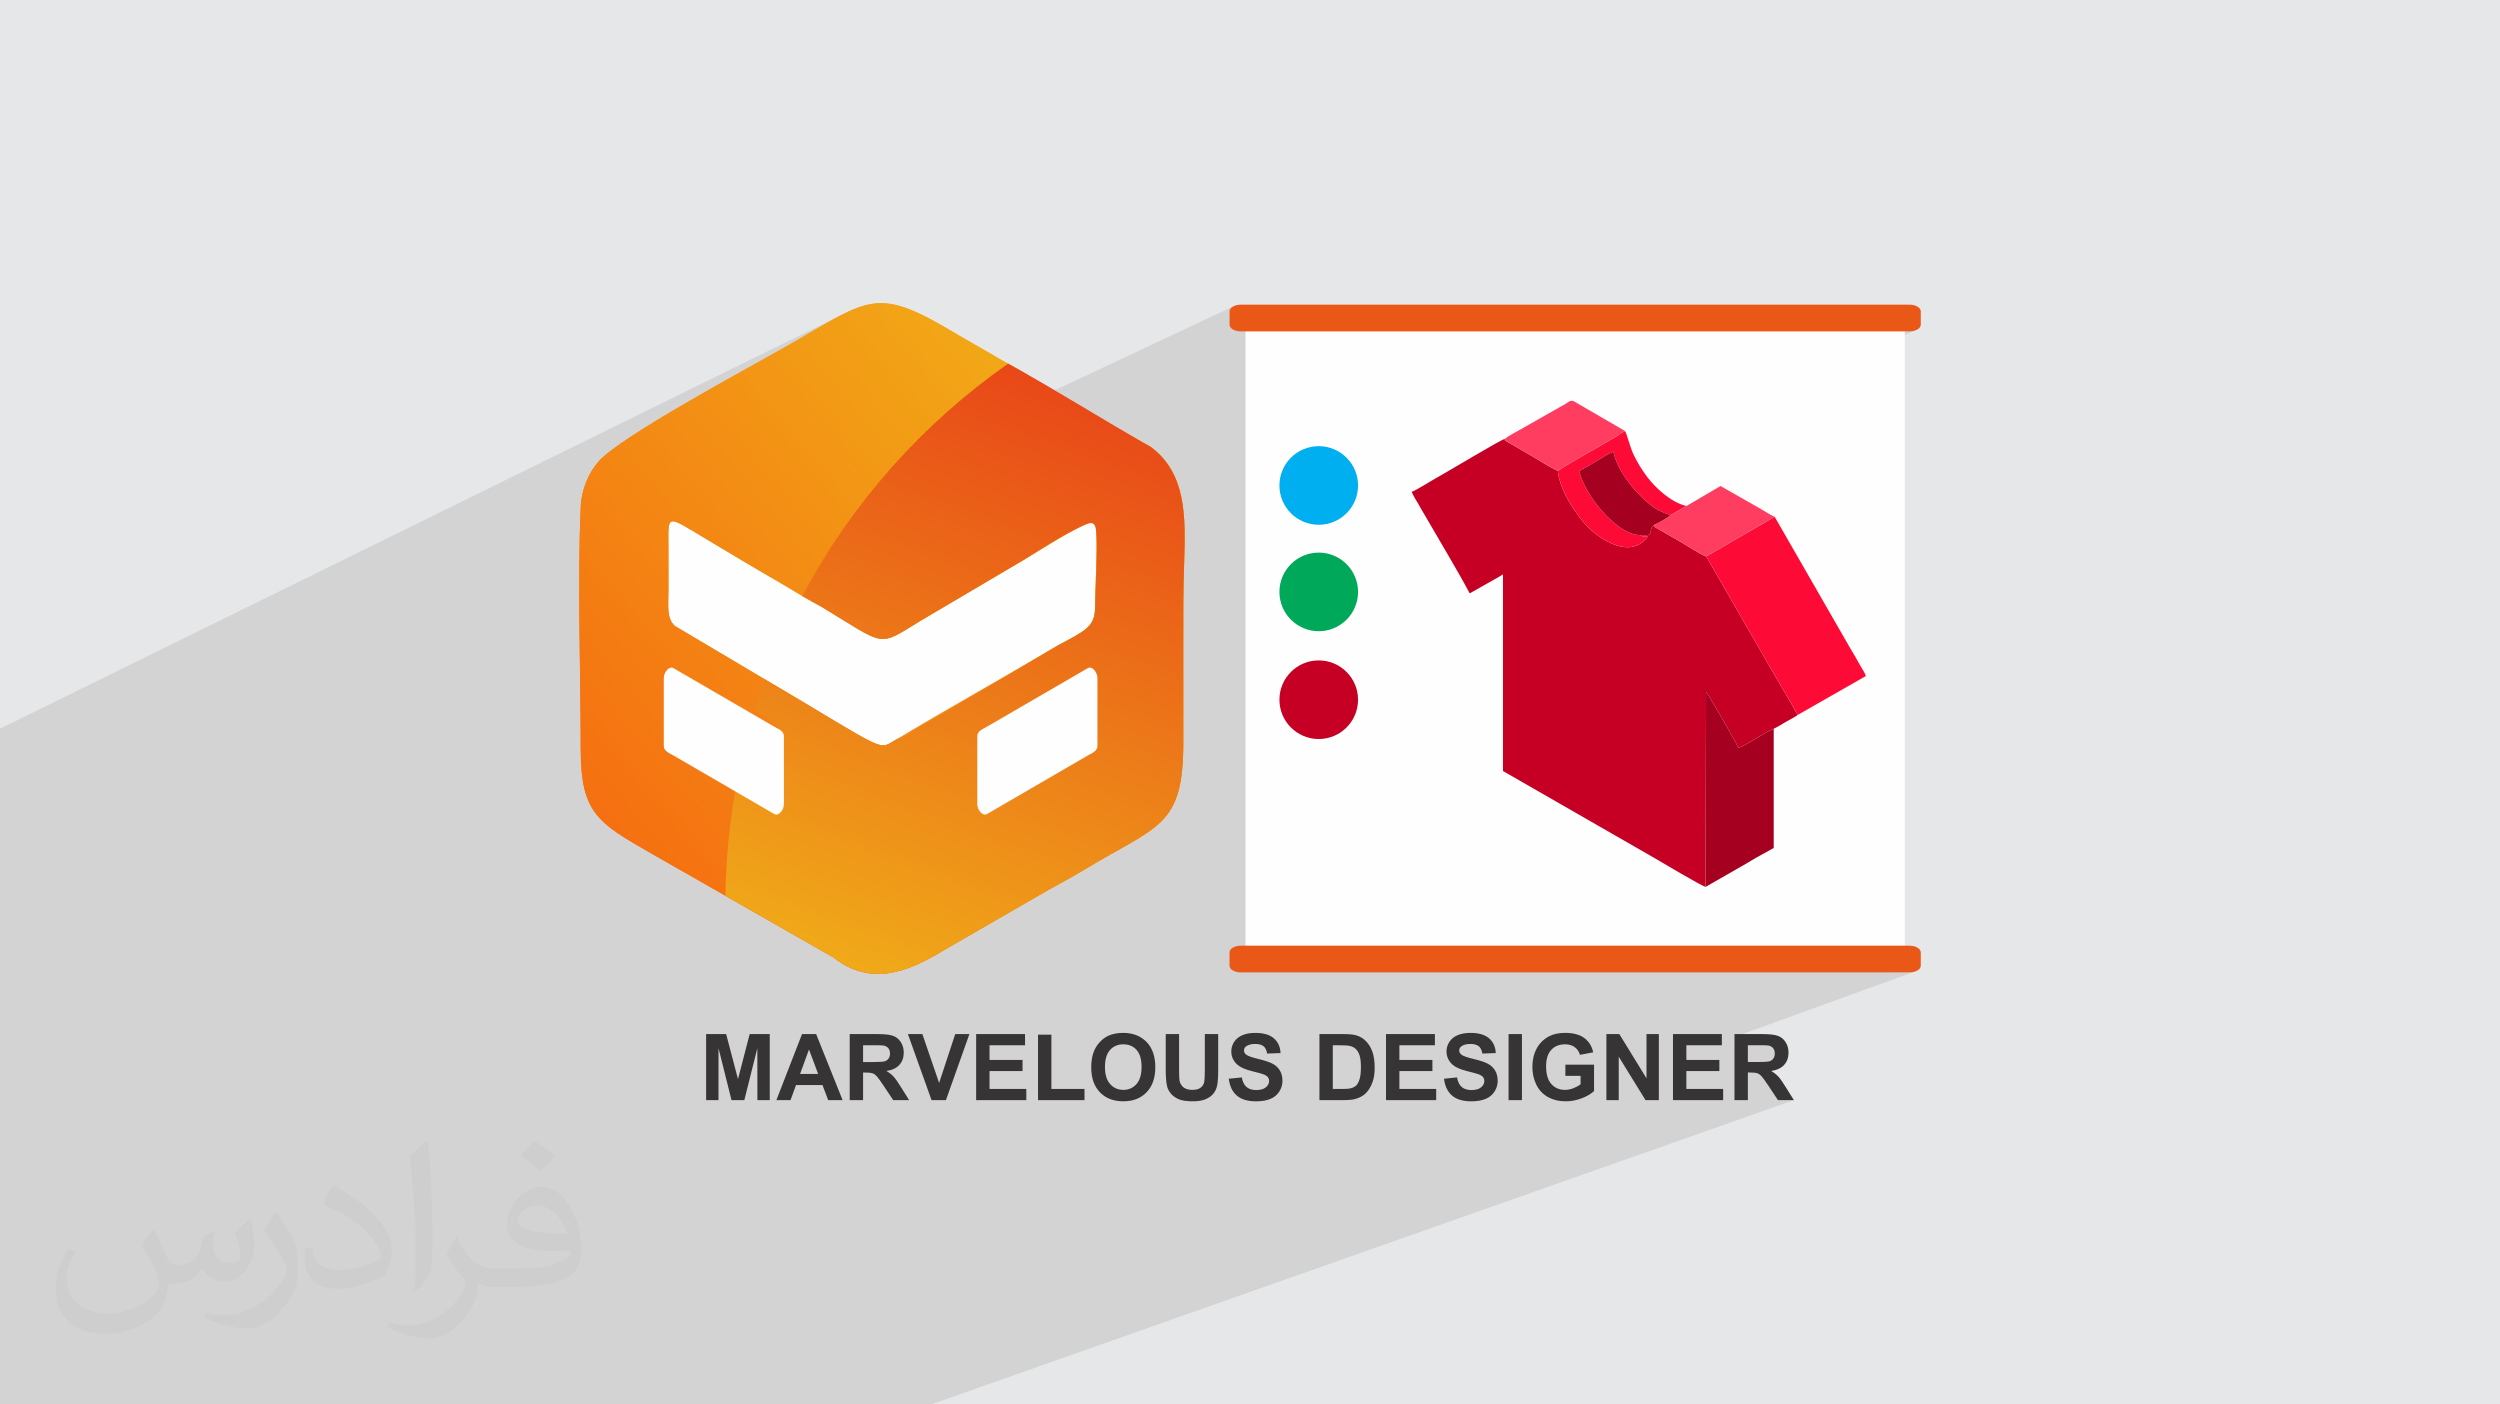 <?xml version="1.0" encoding="UTF-8"?>
<!DOCTYPE svg PUBLIC "-//W3C//DTD SVG 1.1//EN" "http://www.w3.org/Graphics/SVG/1.1/DTD/svg11.dtd">
<!-- Creator: CorelDRAW 2020 (64-Bit) -->
<svg xmlns="http://www.w3.org/2000/svg" xml:space="preserve" width="94.192mm" height="52.917mm" version="1.1" style="shape-rendering:geometricPrecision; text-rendering:geometricPrecision; image-rendering:optimizeQuality; fill-rule:evenodd; clip-rule:evenodd" viewBox="0 0 9404.92 5283.66" xmlns:xlink="http://www.w3.org/1999/xlink" xmlns:xodm="http://www.corel.com/coreldraw/odm/2003">
 <defs>
  <style type="text/css">
   <![CDATA[
    .fil14 {fill:#00A859}
    .fil13 {fill:#00AFEF}
    .fil11 {fill:#A50020}
    .fil9 {fill:#C60024}
    .fil0 {fill:#E6E7E8}
    .fil10 {fill:#FD0B36}
    .fil12 {fill:#FE3D60}
    .fil4 {fill:#FEFEFE}
    .fil3 {fill:#373435;fill-rule:nonzero}
    .fil8 {fill:#EA5818;fill-rule:nonzero}
    .fil7 {fill:#FEFEFE;fill-rule:nonzero}
    .fil2 {fill:#373435;fill-opacity:0.031}
    .fil1 {fill:#2B2A29;fill-opacity:0.102}
    .fil5 {fill:url(#id0)}
    .fil6 {fill:url(#id1)}
   ]]>
  </style>
  <linearGradient id="id0" gradientUnits="objectBoundingBox" x1="13.322%" y1="85.051%" x2="86.659%" y2="14.95%">
   <stop offset="0" style="stop-opacity:1; stop-color:#F57011"/>
   <stop offset="1" style="stop-opacity:1; stop-color:#F1AE17"/>
  </linearGradient>
  <linearGradient id="id1" gradientUnits="userSpaceOnUse" x1="2893.83" y1="3521.09" x2="3729.1" y2="1198.67">
   <stop offset="0" style="stop-opacity:1; stop-color:#F0A919"/>
   <stop offset="1" style="stop-opacity:1; stop-color:#E84218"/>
  </linearGradient>
 </defs>
 <g id="Layer_x0020_1">
  <polygon class="fil0" points="-0,0 9404.92,0 9404.92,5283.66 -0,5283.66 "/>
  <path class="fil1" d="M-0 4698.3l0 -3.02 0 -5.18 0 -22.2 0 -19.96 0 -13.16 0 -4.48 0 -0.22 0 -0.62 0 -9.15 0 -1.59 0 -0.04 0 -1.67 0 -9.74 0 -0.01 0 -0.09 0 -0.01 0 -8.4 0 -0.03 0 -7.36 0 -0.02 0 -0.01 0 -7.21 0 -6.67 0 -1.27 0 -1.63 0 -8.06 0 -4.29 0 -4.62 0 -14.5 0 -11.2 0 -1.43 0 -25.38 0 -54.19 0 -79.31 0 -0.89 0 -0.02 0 -0.01 0 -0.02 0 -0.01 0 -1.83 0 -2.64 0 -6.97 0 -13.04 0 -2.97 0 -0.17 0 -2.09 0 -0.04 0 -5.15 0 -4.73 0 -1.91 0 -0.03 0 -4.36 0 -1.44 0 -1.06 0 -4.92 0 -3 0 -0.04 0 -21.96 0 -2.09 0 -2.99 0 -0.02 0 -1.02 0 -5.45 0 -0.04 0 -6.86 0 -5.27 0 -7.57 0 -4.39 0 -0.05 0 -0.01 0 -0.17 0 -0.05 0 -1.56 0 -0.85 0 -0.05 0 -1.77 0 -0.05 0 -13.98 0 -5.45 0 -4.97 0 -10.25 0 -36.82 0 -0.34 0 -2.54 0 -2.1 0 -0.06 0 -8.43 0 -4.11 0 -11.77 0 -8.47 0 -0.01 0 -0.21 0 -22.95 0 -2.53 0 -0.02 0 -2.17 0 -12.09 0 -0.03 0 -0.01 0 -0.02 0 -16.88 0 -57.95 0 -0.03 0 -40.5 0 -0.05 0 -13.88 0 -29.09 0 -19.44 0 -21.47 0 -0.02 0 -0.02 0 -9.94 0 -2.14 0 -0.02 0 -20.44 0 -0.38 0 -16.74 0 -6.37 0 -0.03 0 -24.65 0 -3.03 0 -0.42 0 -0.65 0 -0.01 0 -6.49 0 -3.4 0 -0.03 0 -38.97 0 -8.37 0 -66.19 0 -0.04 0 -4.06 0 -24.92 0 -1.5 0 -1.09 0 -35.58 0 -98.6 0 -104.59 0 -26.27 0 -1.08 0 -11.13 0 -42.93 0 -10.29 0 -56.32 0 -22.49 0 -81.34 0 -7.83 0 -0.01 0 -142.37 0 -62.04 0 -125.41 0 -79.38 0 -14.5 3171.95 -1559.85 -18.73 9.63 -19.63 10.57 -20.65 11.51 -21.76 12.43 -23 13.33 -24.33 14.22 -25.79 15.09 -27.35 15.94 -29.02 16.76 -15.67 8.89 -17.36 9.77 -18.94 10.59 -20.37 11.36 -21.69 12.08 -22.89 12.73 -23.93 13.33 -24.86 13.86 -25.66 14.34 -26.35 14.76 -26.89 15.12 -27.3 15.43 -27.61 15.67 -27.76 15.86 -27.8 15.98 -27.71 16.05 -27.48 16.07 -27.14 16.01 -26.66 15.91 -26.06 15.75 -25.33 15.52 -24.46 15.24 -23.48 14.9 -22.37 14.5 -21.12 14.05 -19.75 13.53 -18.25 12.95 -16.62 12.32 -14.88 11.64 -12.99 10.88 -10.97 10.07 -8.85 9.22 -6.46 7.49 -6.3 8.02 -6.11 8.53 -5.9 9.01 -5.64 9.46 -5.37 9.88 -5.07 10.27 -4.73 10.65 -4.36 10.99 -3.96 11.3 -3.55 11.6 -3.09 11.86 -2.62 12.1 -2.1 12.3 -1.56 12.49 -0.98 12.65 -1.13 27.6 -0.99 27.79 -0.39 12.85 237.95 -114.55 343.77 0 1028.49 -489.44 16.71 9.19 16.72 9.28 16.74 9.37 16.75 9.46 16.76 9.54 16.78 9.61 16.79 9.68 16.79 9.74 16.81 9.81 16.81 9.85 7.75 4.55 676.27 -317.83 -6.3 3.07 -5.19 3.72 -3.92 4.27 -2.48 4.72 -0.86 5.07 0 50.24 0.86 5.07 2.48 4.72 1.09 1.18 55.82 -26.1 0 40.28 2497.75 0 8.58 -0.51 8 -1.47 7.23 -2.32 -1064.95 460.33 5.06 11.41 5.32 10.49 5.57 10.34 5.81 10.18 6.05 10.03 6.26 9.88 6.48 9.72 6.68 9.57 6.87 9.42 6.09 7.88 6.75 8.16 7.34 8.33 7.9 8.43 8.41 8.43 8.85 8.36 9.27 8.18 9.62 7.94 9.92 7.6 10.19 7.17 10.39 6.66 10.55 6.07 10.67 5.37 4.81 2.07 155.46 -65.96 154.78 88.24 6.46 3.7 6.08 3.67 5.83 3.59 5.74 3.52 5.78 3.43 5.96 3.31 6.3 3.19 6.78 3.04 281.23 489.37 2.75 4.81 2.68 4.5 2.64 4.31 2.62 4.22 2.62 4.22 2.63 4.34 2.68 4.55 2.73 4.88 2.69 4.92 2.55 4.63 2.46 4.44 2.42 4.34 2.45 4.33 2.53 4.42 2.67 4.59 2.87 4.86 2.46 4.09 2.8 4.57 2.96 4.89 2.97 5.06 2.82 5.05 2.51 4.9 2.03 4.59 1.4 4.1 -256.6 146.52 -0.03 0.01 0.01 0.01 -4.97 3.53 -5.39 3.42 -5.69 3.33 -5.91 3.28 -6.01 3.24 -6.01 3.23 -5.93 3.24 -5.72 3.29 -5.48 3.28 -5.45 3.3 -5.45 3.3 -5.46 3.26 -5.5 3.2 -5.58 3.11 -5.68 2.97 -5.79 2.81 -0.01 0.01 -6.2 2.53 -0.02 0.01 -7.09 3.38 -0.02 0.01 -7.86 4.11 -0.01 0.01 -8.49 4.72 -0.02 0.01 -8.99 5.2 -0.02 0.01 -9.36 5.54 -0.02 0.01 -9.6 5.76 -0.02 0.01 -9.7 5.85 -0.02 0.01 -9.68 5.8 -0.02 0.01 -9.52 5.64 -0.02 0.01 -9.24 5.34 -0.01 0.01 -8.82 4.91 -0.01 0.01 -8.27 4.36 -0.01 0.01 -7.58 3.67 -0.01 0.01 -6.77 2.87 -0.01 0.01 -127.84 50.39 -1.23 474.83 -0.02 0.01 -793.05 301.42 1542.51 0 -55.79 20.25 73.46 0 8.58 -0.52 8 -1.47 7.23 -2.34 -682.09 246.99 0 49.43 50.31 -18.14 39.14 0 7.23 0.01 6.47 0.05 5.72 0.06 4.95 0.1 4.19 0.12 3.44 0.15 2.68 0.18 1.92 0.2 2.95 0.59 2.79 0.77 2.61 0.95 2.45 1.13 2.28 1.31 2.1 1.48 1.94 1.66 1.76 1.84 1.57 2.03 1.36 2.17 1.15 2.31 0.94 2.46 0.74 2.61 0.53 2.76 0.31 2.91 0.11 3.07 -0.08 2.74 -0.24 2.63 -0.39 2.52 -0.56 2.39 -0.71 2.28 -0.88 2.17 -1.04 2.04 -1.2 1.93 -1.32 1.81 -1.45 1.66 -1.58 1.53 -1.7 1.39 -1.82 1.25 -1.95 1.11 -2.06 0.97 -2.19 0.83 -132.47 47.42 0 13.21 50.33 -18 10.17 0 4.18 0.04 3.9 0.13 3.6 0.22 3.31 0.31 3.03 0.38 2.75 0.48 2.45 0.56 2.16 0.65 1.98 0.77 1.95 0.92 1.94 1.06 1.9 1.22 1.88 1.37 0.96 0.77 41.48 -14.8 7.9 -1.41 7.39 -1.82 6.89 -2.24 -61.66 22 0.71 0.65 1.8 1.79 2 2.22 2.37 2.89 2.75 3.55 3.13 4.21 3.5 4.89 3.88 5.55 4.26 6.22 4.64 6.89 35.96 54.22 59.96 0 -3246.58 1145.11 -54.22 0 -102.19 0 -45.48 0 -0.01 0 -0.12 0 -22.71 0 -15.82 0 -100.01 0 -8.37 0 -6.15 0 -24.84 0 -29.69 0 -1.6 0 -0.02 0 -0.03 0 -7.48 0 -33.12 0 -7.44 0 -6.29 0 -39.16 0 -2.77 0 -10.1 0 -0.01 0 -11.12 0 -35.05 0 -31.96 0 -8.84 0 -33.18 0 -0.01 0 -1.49 0 -0.77 0 -34.03 0 -32.44 0 -32.24 0 -22.3 0 -3.39 0 -31.13 0 -10.33 0 -15.87 0 -39.64 0 -0.01 0 -5.19 0 -3.15 0 -4.5 0 -5.49 0 -45.3 0 -27.05 0 -18.41 0 -30.12 0 -2.83 0 -0.04 0 -0.04 0 -18.46 0 -4.73 0 -32.86 0 -26.64 0 -20.25 0 -8.48 0 -11.35 0 -21.73 0 -28.97 0 -5.55 0 -15.07 0 -7.63 0 -11.49 0 -13.4 0 -5.75 0 -12.75 0 -22.86 0 -22.05 0 -13.55 0 -6.59 0 -36.97 0 -25.32 0 -11.08 0 -0.02 0 -0.31 0 -0.01 0 -0.02 0 -32.51 0 -1.74 0 -24.64 0 -39.88 0 -0.78 0 -9.13 0 -5.15 0 -0.31 0 -27.26 0 -36.61 0 -9.18 0 -32.78 0 -6.22 0 -0.36 0 -0.25 0 -7.74 0 -4.06 0 -0.91 0 -41.04 0 -34.37 0 -18.31 0 -14.07 0 -0.21 0 -37.67 0 -18.99 0 -27.07 0 -20.73 0 -42.96 0 -24.23 0 -5.16 0 -24.6 0 -15.55 0 -6.01 0 -25.14 0 -15.32 0 -1.66 0 -9.19 0 -24.94 0 -5.75 0 -2.16 0 -19.88 0 -0.06 0 -0.05 0 -39.48 0 -0.91 0 -11.87 0 -0.03 0 -11.77 0 -4.1 0 -37.57 0 -1.68 0 -10.06 0 -25.45 0 -3.57 0 -0.02 0 -1.69 0 -35.67 0 -11.63 0 -9.56 0 -3.14 0 -15.13 0 -47.67 0 -12.63 0 -2.34 0 -12.21 0 -18.35 0 -31.72 0 -2.72 0 -8.3 0 -8.69 0 -22.22 0 -0.09 0 -61.02 0 -57.8 0 -0.04 0 -0.05 0 -15.73 0 -24.06 0 -23.93 0 -0.04 0 -42.33 0 -0.02 0 -0.06 0 -0.43 0 -39.44 0 -0.04 0 -53.2 0 -11.16 0 -0.03 0 -1.54 0 -31.07 0 -57.45 0 -5.99 0 -6.74 0 -9.91 0 -39.07 0 -55.56 0 -3.62 0 -17.15 0 -12.51 0 -34.25 0 -7.46 0 -21.62 0 -5.65 0 -46.75 0 -28.2 0 -30.04 0 -13.73 0 -1.64 0 -0.09 0 -0.08 0 -9.14 0 -4.76 0 -2.58 0 -0.02 0 -7.7 0 -0.02 0 -32.62 0 -0.02 0 -15.7 0 -0.66 0 -16.73 0 -0.04 0 -25.91 0 -2.33 0 -7.51 0 -11.41 0 -15.56 0 -5.93 0 -23.1 0 -9.12 0 -10.49 0 -5.58 0 -6.44 0 -7.97 0 -3.28 0 -24.84 0 -12.51 0 -10.07 0 -7.92 0 -0.02 0 -10.13 0 0 -8.33 0 -0.92 0 -0.3 0 -6.66 0 -8.39 0 -2.72 0 -2.42 0 -8.66 0 -6.44 0 -7.54 0 -10.25 0 -6.07 0 -10.88 0 -21.77 0 -6.28 0 -0.33 0 -3.3 0 -61.63 0 -13.69 0 -53.81 0 -4.68 0 -4.45 0 -0.02 0 -11.06 0 -45.24 0 -7.76 0 -24.31 0 -10.03 0 -42.02 0 -0.02 0 -46.25 0 -76.97 0 -33.61 0 -0.01 0 -15.04 0 -23.5zm6374.74 -2628.05l301.52 -126.13 -301.52 126.13zm301.52 -126.13l0 -0.01 0 0.01z"/>
  <path class="fil2" d="M578.49 4627.69c17.95,27.21 29.6,53.36 40.96,82.43 8.45,16.91 12.93,48.09 52.57,48.09 11.61,0 28.28,-3.42 43.06,-11.61 16.63,-8.73 29.32,-21.94 35.94,-42l15.85 -53.36 38.57 -19.02 2.64 2.64c-5.27,20.09 -6.59,39.36 -6.59,54.43 0,44.63 38.57,61.56 69.22,61.56 17.95,0 34.09,-8.73 34.09,-25.11 0,-21.13 -8.98,-57.06 -20.62,-89.29 17.95,-17.95 35.94,-35.94 56.53,-50.47l3.17 1.6c8.98,38.04 14,75.56 14,100.66 0,24.57 -10.83,51.79 -19.81,69.49 -18.49,34.87 -51.25,62.62 -90.87,62.62 -30.1,0 -63.65,-15.07 -86.66,-43.06l-1.32 0c-21.66,26.96 -55.22,51.25 -108.86,51.25l-16.63 0c-2.64,35.41 -10.29,60.49 -21.94,82.95 -31.95,62.34 -126.81,106.47 -216.1,106.47 -124.17,0 -186.51,-71.59 -186.51,-166.96 0,-58.91 19.27,-113.6 48.88,-152.42l24.29 10.04c-18.49,35.41 -30.91,68.68 -30.91,101.45 0,89.29 72.66,131.83 156.4,131.83 77.68,0 173.83,-49.41 191.28,-106.72 -6.59,-62.62 -30.1,-91.93 -66.04,-148.99 10.83,-19.02 24.83,-38.04 42.28,-58.38l3.17 0 0 0 0 0 -0.02 -0.09zm1432.13 -336.04c26.15,16.39 51.79,35.66 76.87,57.85 -14,19.81 -31.45,37.79 -53.11,53.64 -25.11,-20.34 -50.19,-37.79 -75.84,-56.27 17.42,-19.55 34.62,-38.29 52.04,-55.22l0 0 0 0 0 0 0 0 0 0 0.03 0zm13.47 244.11c-42.28,0 -76.87,27.75 -76.87,48.34 0,44.13 84.53,57.85 185.72,57.31 -12.68,-51.79 -57.06,-105.68 -108.86,-105.68l0.01 0.03zm-94.86 236.19c54.96,0 103.04,-1.6 139.74,-10.83 40.96,-10.29 75.56,-30.91 75.56,-45.17 0,-3.7 0,-8.19 -1.32,-11.89 -22.98,2.11 -49.41,2.11 -72.38,2.11 -74.49,0 -131.55,-16.91 -154.02,-58.66 -5.55,-11.61 -9.51,-24.57 -9.51,-39.36 0,-40.43 17.42,-79.79 48.09,-107 25.61,-22.45 53.89,-36.44 82.67,-36.44 52.04,0 93.51,41.75 122.57,107.54 15.85,35.94 26.68,77.4 26.68,129.72 0,34.87 -9.51,64.19 -31.17,85.85 -40.43,39.11 -114.92,53.89 -229.04,53.89l-51.79 0 0 0 -13.47 0c-28.28,0 -48.62,-5.02 -64.72,-17.42l-2.64 0c0.79,6.59 1.32,12.93 1.32,19.02 0,25.61 -8.45,58.38 -25.61,84.53 -50.72,75.3 -105.68,108.04 -153.24,108.04 -48.09,0 -107,-18.49 -160.11,-42.54l9.51 -18.49c17.17,7.13 40.96,11.89 73.7,11.89 85.85,0 198.66,-82.43 212.66,-163 -3.17,-6.59 -8.98,-15.32 -17.17,-24.57 -25.11,-29.85 -40.96,-54.68 -55.75,-80.83 12.68,-25.11 24.29,-45.17 35.13,-63.4l4.49 -0.53c36.72,74.77 69.99,117.55 144.23,117.55l11.61 0 0 0 53.89 0 0 0 0 0 0 0 0 0 0 0 0.09 0.01zm-371.98 79c6.34,-34.34 6.87,-72.91 6.87,-108.86l0 -53.36c0,-99.6 -12.68,-244.36 -22.98,-338.68 17.95,-19.27 43.06,-42 62.87,-57.31l5.81 1.6c13.47,118.62 16.63,256 16.63,383.06 0,33.3 -1.32,65.79 -4.49,89.55 -1.85,30.1 -19.27,52.83 -56.53,87.7l-8.19 -3.7zm-382.8 -157.19c1.85,46.77 24.83,83.49 105.15,83.49 49.93,0 92.19,-12.93 138.96,-35.13 8.45,-3.7 12.93,-8.73 12.93,-12.93 0,-29.32 -22.45,-68.15 -60.23,-103.55 -36.72,-33.3 -85.34,-62.62 -130.76,-82.18 -15.6,-6.59 -20.62,-13.47 -20.62,-20.09 0,-13.47 17.95,-41.75 32.77,-62.09l5.02 -0.53c52.04,27.21 110.17,67.64 153.24,112.53 39.11,41.47 63.4,83.49 63.4,129.19 0,33.81 -10.29,65.51 -26.96,95.11 -57.06,28.79 -117.83,50.72 -178.06,50.72 -73.17,0 -123.1,-34.34 -123.1,-114.92 0,-8.73 0,-22.19 3.17,-39.64l25.11 0 0 0 0 0 0 0 0 0 0 0 -0.02 0zm-132.37 -132.9l45.45 73.45c16.63,27.21 32.23,56.81 32.23,103.55l0 59.7c0,48.34 -30.91,100.13 -80.83,151.38 -39.11,34.62 -73.7,49.41 -105.68,49.41 -47.55,0 -101.98,-14.79 -164.85,-41.75l7.13 -18.49c19.81,5.27 42.79,9.77 71.06,9.77 90.36,-0.53 182.8,-66.57 225.08,-147.15 5.02,-9.26 6.87,-17.95 6.87,-24.04 0,-9.26 -5.02,-19.55 -8.98,-28.79 -22.98,-43.31 -48.62,-82.95 -76.87,-119.68 14.79,-23.25 29.6,-45.7 45.7,-67.9l3.7 0.53 0 0 0 0 0 0 0 0 0 0 -0.02 0.01z"/>
  <g id="_2356611665872">
   <path class="fil3" d="M2656.41 4138.58l0 -248.38 75.34 0 44.52 169.39 43.98 -169.39 75.53 0 0 248.38 -46.47 0 -0.19 -195.51 -48.97 195.51 -48.34 0 -48.76 -195.51 -0.18 195.51 -46.47 0zm513.41 0l-54.18 0 -21.44 -56.54 -99.63 0 -20.63 56.54 -53.2 0 96.44 -248.38 53.15 0 99.51 248.38 -0.03 0zm-91.93 -98.51l-34.51 -91.94 -33.53 91.94 68.04 0 0 0zm118.71 98.51l0 -248.38 105.64 0c26.55,0 45.84,2.26 57.87,6.7 12.08,4.44 21.69,12.37 28.92,23.76 7.21,11.44 10.86,24.46 10.86,39.14 0,18.67 -5.43,34.06 -16.36,46.19 -10.91,12.15 -27.23,19.77 -48.98,22.96 10.8,6.3 19.73,13.24 26.73,20.82 7.07,7.57 16.53,21.04 28.45,40.35l30.3 48.45 -59.96 0 -35.97 -54.22c-12.9,-19.26 -21.75,-31.39 -26.55,-36.41 -4.74,-4.97 -9.76,-8.44 -15.08,-10.27 -5.39,-1.84 -13.83,-2.77 -25.39,-2.77l-10.17 0 0 103.72 -50.31 0 0.03 0.03 -0.04 -0.06zm50.28 -143.24l37.12 0c24.04,0 39.04,-1.04 45.04,-3.07 5.95,-2.03 10.69,-5.55 14.05,-10.54 3.41,-4.96 5.09,-11.2 5.09,-18.67 0,-8.38 -2.26,-15.08 -6.7,-20.29 -4.44,-5.12 -10.76,-8.38 -18.84,-9.72 -4.11,-0.56 -16.31,-0.86 -36.59,-0.86l-39.15 0 0 63.14 -0.02 0zm257.53 143.24l-88.87 -248.38 54.36 0 63.07 183.86 60.52 -183.86 53.42 0 -88.34 248.38 -54.17 0zm167.85 0l0 -248.38 183.86 0 0 41.97 -133.56 0 0 55.18 124.19 0 0 41.98 -124.19 0 0 67.3 138.42 0 0 41.98 -188.71 0 0 0 -0.01 -0.01zm232.76 0l0 -246.29 50.31 0 0 204.34 124.53 0 0 41.99 -174.85 0 0 -0.02 0 -0.02zm200.11 -122.7c0,-25.33 3.81,-46.61 11.39,-63.82 5.61,-12.68 13.34,-24.04 23.13,-34.12 9.8,-10.05 20.47,-17.53 32.1,-22.44 15.51,-6.54 33.37,-9.83 53.62,-9.83 36.63,0 65.91,11.4 87.94,34.09 21.97,22.78 32.94,54.41 32.94,94.95 0,40.2 -10.92,71.63 -32.71,94.3 -21.8,22.74 -50.99,34.06 -87.47,34.06 -36.94,0 -66.38,-11.28 -88.16,-33.88 -21.79,-22.55 -32.71,-53.65 -32.71,-93.31l-0.02 0 -0.06 0zm51.7 -1.67c0,28.16 6.54,49.5 19.54,64.07 13.01,14.51 29.54,21.79 49.54,21.79 20.07,0 36.47,-7.23 49.38,-21.62 12.82,-14.46 19.26,-36.08 19.26,-64.93 0,-28.5 -6.24,-49.8 -18.79,-63.77 -12.48,-14.05 -29.1,-21.04 -49.84,-21.04 -20.69,0 -37.39,7.11 -50.06,21.26 -12.68,14.25 -19.02,35.64 -19.02,64.24l0.04 0 -0.04 0zm228.54 -124.01l50.31 0 0 134.59c0,21.4 0.64,35.21 1.86,41.51 2.14,10.17 7.17,18.39 15.14,24.52 8.04,6.2 18.98,9.25 32.85,9.25 14.05,0 24.68,-2.89 31.88,-8.75 7.17,-5.83 11.44,-12.94 12.9,-21.44 1.45,-8.52 2.2,-22.55 2.2,-42.21l0 -137.5 50.31 0 0 130.62c0,29.83 -1.31,50.91 -4.06,63.24 -2.71,12.31 -7.69,22.74 -14.96,31.23 -7.21,8.5 -16.93,15.22 -29.08,20.22 -12.21,5.03 -28.04,7.57 -47.64,7.57 -23.63,0 -41.57,-2.7 -53.78,-8.22 -12.19,-5.49 -21.87,-12.59 -28.98,-21.38 -7.13,-8.79 -11.74,-17.93 -13.99,-27.6 -3.29,-14.21 -4.9,-35.25 -4.9,-63.06l0 -132.64 -0.04 0 -0.03 0.04zm237.35 167.9l48.9 -4.86c2.97,16.35 8.85,28.33 17.82,36.02 8.97,7.69 21.04,11.5 36.26,11.5 16.08,0 28.23,-3.4 36.38,-10.23 8.15,-6.83 12.25,-14.8 12.25,-23.92 0,-5.9 -1.73,-10.88 -5.15,-15.04 -3.4,-4.1 -9.43,-7.7 -17.98,-10.69 -5.86,-2.11 -19.14,-5.68 -39.97,-10.88 -26.77,-6.7 -45.56,-14.92 -56.36,-24.69 -15.23,-13.71 -22.8,-30.42 -22.8,-50.12 0,-12.68 3.59,-24.56 10.69,-35.62 7.17,-11.03 17.46,-19.41 30.92,-25.19 13.47,-5.77 29.66,-8.67 48.76,-8.67 31.05,0 54.47,6.89 70.13,20.69 15.73,13.83 23.92,32.2 24.75,55.28l-50.31 1.74c-2.14,-12.82 -6.7,-22.05 -13.69,-27.64 -6.98,-5.61 -17.52,-8.44 -31.51,-8.44 -14.47,0 -25.8,3.01 -33.94,9.02 -5.26,3.88 -7.93,9.01 -7.93,15.51 0,5.92 2.48,10.92 7.47,15.11 6.3,5.37 21.65,10.91 45.97,16.69 24.33,5.73 42.32,11.73 53.95,17.87 11.66,6.19 20.81,14.57 27.39,25.27 6.59,10.69 9.9,23.88 9.9,39.55 0,14.21 -3.93,27.58 -11.84,39.99 -7.94,12.44 -19.08,21.69 -33.54,27.7 -14.47,6.08 -32.48,9.09 -54.06,9.09 -31.39,0 -55.5,-7.23 -72.33,-21.75 -16.82,-14.46 -26.81,-35.55 -30.14,-63.24l0 0 0.02 -0.02zm340.94 -167.9l91.48 0c20.63,0 36.35,1.57 47.18,4.74 14.51,4.27 27.01,11.89 37.34,22.88 10.39,10.91 18.27,24.34 23.7,40.23 5.38,15.85 8.1,35.45 8.1,58.69 0,20.47 -2.55,38.02 -7.63,52.83 -6.2,18.08 -15.04,32.7 -26.55,43.88 -8.68,8.52 -20.41,15.11 -35.15,19.85 -11.02,3.51 -25.78,5.24 -44.27,5.24l-94.17 0 0 -248.38 0 0 -0.04 0.04zm50.29 41.97l0 164.43 37.28 0c13.95,0 24,-0.81 30.17,-2.37 8.16,-2.02 14.86,-5.49 20.17,-10.32 5.38,-4.87 9.71,-12.86 13.08,-23.94 3.4,-11.1 5.08,-26.31 5.08,-45.5 0,-19.2 -1.68,-33.88 -5.08,-44.17 -3.37,-10.27 -8.1,-18.27 -14.17,-24.04 -6.08,-5.73 -13.77,-9.68 -23.14,-11.67 -6.92,-1.57 -20.63,-2.38 -40.98,-2.38l-22.43 0 0 0.02 0.01 -0.05zm200.22 206.4l0 -248.38 183.87 0 0 41.98 -133.57 0 0 55.17 124.2 0 0 41.98 -124.2 0 0 67.31 138.43 0 0 41.97 -188.71 0 -0.02 0 0 -0.01zm218.21 -80.47l48.91 -4.86c2.96,16.35 8.85,28.33 17.8,36.02 8.97,7.69 21.04,11.5 36.27,11.5 16.07,0 28.2,-3.4 36.35,-10.23 8.16,-6.83 12.27,-14.8 12.27,-23.92 0,-5.9 -1.73,-10.88 -5.14,-15.04 -3.41,-4.1 -9.43,-7.7 -17.99,-10.69 -5.83,-2.11 -19.14,-5.68 -39.97,-10.88 -26.77,-6.7 -45.56,-14.92 -56.36,-24.69 -15.22,-13.71 -22.8,-30.42 -22.8,-50.12 0,-12.68 3.59,-24.56 10.69,-35.62 7.17,-11.03 17.46,-19.41 30.93,-25.19 13.46,-5.77 29.66,-8.67 48.75,-8.67 31.05,0 54.47,6.89 70.13,20.69 15.75,13.83 23.92,32.2 24.75,55.28l-50.31 1.74c-2.14,-12.82 -6.7,-22.05 -13.68,-27.64 -7.01,-5.61 -17.5,-8.44 -31.52,-8.44 -14.43,0 -25.78,3.01 -33.93,9.02 -5.25,3.88 -7.94,9.01 -7.94,15.51 0,5.92 2.48,10.92 7.47,15.11 6.3,5.37 21.62,10.91 45.97,16.69 24.35,5.73 42.32,11.73 53.95,17.87 11.66,6.19 20.82,14.57 27.4,25.27 6.6,10.69 9.9,23.88 9.9,39.55 0,14.21 -3.92,27.58 -11.85,39.99 -7.94,12.44 -19.08,21.69 -33.53,27.7 -14.48,6.08 -32.49,9.09 -54.07,9.09 -31.39,0 -55.49,-7.23 -72.33,-21.75 -16.82,-14.46 -26.81,-35.55 -30.14,-63.24l0 0 0.03 -0.02zm242.84 80.47l0 -248.38 50.28 0 0 248.38 -50.28 0zm213.65 -91.22l0 -41.98 107.89 0 0 99.11c-10.47,10.23 -25.68,19.2 -45.61,26.99 -19.88,7.73 -40.07,11.62 -60.52,11.62 -25.96,0 -48.58,-5.45 -67.87,-16.37 -19.24,-10.92 -33.76,-26.59 -43.47,-46.9 -9.71,-20.29 -14.57,-42.44 -14.57,-66.29 0,-25.9 5.42,-48.92 16.23,-69.09 10.88,-20.11 26.71,-35.63 47.59,-46.39 15.97,-8.26 35.73,-12.38 59.43,-12.38 30.8,0 54.92,6.48 72.25,19.42 17.28,13.02 28.47,30.88 33.43,53.79l-49.94 9.37c-3.44,-12.19 -10.05,-21.87 -19.72,-28.97 -9.59,-7.07 -21.62,-10.58 -36.08,-10.58 -21.87,0 -39.25,6.95 -52.15,20.9 -12.9,13.93 -19.36,34.58 -19.36,61.92 0,29.56 6.52,51.67 19.58,66.42 13.13,14.76 30.24,22.14 51.46,22.14 10.47,0 21,-2.08 31.51,-6.17 10.57,-4.1 19.6,-9.13 27.17,-15.04l0 -31.49 -57.23 0 0 -0.02 -0.01 -0.01zm154.32 91.22l0 -248.38 48.68 0 102.24 166.47 0 -166.47 46.47 0 0 248.38 -50.25 0 -100.65 -163.25 0 163.25 -46.47 0 -0.01 0zm250.51 0l0 -248.38 183.87 0 0 41.98 -133.55 0 0 55.17 124.19 0 0 41.98 -124.19 0 0 67.31 138.43 0 0 41.97 -188.71 0 -0.02 0 -0.02 -0.01zm231.37 0l0 -248.38 105.65 0c26.53,0 45.86,2.26 57.87,6.7 12.07,4.44 21.69,12.37 28.91,23.76 7.21,11.44 10.88,24.46 10.88,39.14 0,18.67 -5.45,34.06 -16.38,46.2 -10.92,12.15 -27.23,19.76 -48.98,22.96 10.8,6.29 19.73,13.24 26.71,20.81 7.06,7.57 16.52,21.04 28.46,40.35l30.3 48.46 -59.96 0 -35.96 -54.22c-12.9,-19.26 -21.72,-31.4 -26.53,-36.42 -4.74,-4.96 -9.8,-8.44 -15.1,-10.27 -5.37,-1.84 -13.83,-2.77 -25.38,-2.77l-10.17 0 0 103.73 -50.3 0 -0.04 0.02 0.01 -0.06zm50.3 -143.25l37.12 0c24.04,0 39.04,-1.03 45.04,-3.07 5.98,-2.02 10.69,-5.54 14.05,-10.53 3.41,-4.97 5.09,-11.21 5.09,-18.67 0,-8.38 -2.26,-15.08 -6.7,-20.29 -4.46,-5.13 -10.76,-8.38 -18.85,-9.72 -4.1,-0.57 -16.32,-0.87 -36.6,-0.87l-39.14 0 0 63.14 0 0 -0.01 0z"/>
   <g id="_1693441002544">
    <rect class="fil4" x="2420.13" y="1857.63" width="1792.33" height="1069.1"/>
    <path class="fil5" d="M2184.68 2820.19c0,240.05 67.81,276.71 262.03,388.49l687.21 392.17c139.27,109.94 276.69,58.65 412.32,-23.81l359.16 -207.07c62.33,-36.66 117.27,-64.14 177.76,-100.8 273.04,-164.94 368.34,-157.58 368.34,-474.64l0 -542.42c0,-227.24 43.99,-445.3 -120.94,-569.93l-441.63 -251.05c-20.15,-25.64 -98.96,-62.32 -137.43,-86.14 -49.49,-29.34 -93.47,-53.15 -142.93,-82.47 -313.37,-188.75 -328.02,-144.76 -646.87,38.47 -157.61,89.8 -626.73,340.87 -709.2,434.33 -34.82,38.47 -64.14,100.79 -67.81,168.6 -12.82,293.21 0,623.06 0,919.93l0 -3.65 -0.03 -0.04 0.02 0.02zm1935.14 -536.96c0,76.97 -38.48,89.79 -142.93,146.6l-465.47 274.88c-27.49,16.51 -71.48,38.47 -93.45,58.65 -133.77,40.29 -16.49,106.28 -397.67,-122.78l-481.93 -285.88c-31.17,-29.32 -23.82,-75.15 -23.82,-131.95 0,-53.15 0,-104.45 0,-157.6 0,-131.95 -12.82,-130.11 137.43,-40.3 58.65,34.82 267.53,163.11 302.37,172.24 25.66,27.48 104.45,67.82 137.44,86.14 245.57,148.47 207.07,152.09 372,51.34l357.35 -210.74c51.29,-27.5 249.21,-159.45 298.7,-163.12 12.82,56.83 0,232.75 0,322.52l0 0 0 0.03 -0.02 -0.03zm-1416.56 641.39c-31.14,-18.31 -54.97,-31.15 -82.47,-47.65 -29.32,-18.31 -58.65,-38.47 -91.63,-51.33 -21.34,-12.25 -12.82,-42.14 -12.82,-157.58 0,-186.93 -27.48,-197.91 124.6,-106.29 40.29,23.81 73.3,45.8 115.45,67.81 234.56,126.46 185.09,93.46 188.76,342.69 1.23,85.98 -8.27,87.17 -31.17,73.62 -67.87,-40.08 -140.41,-80.45 -210.73,-121.27l0.03 -0.03 -0.02 0.03zm989.56 -148.45c42.16,-76.98 51.29,-62.33 139.27,-115.46l236.39 -139.3c45.81,-29.31 51.34,-25.63 51.34,42.16 0,69.62 12.82,196.08 -9.17,247.39 -29.32,34.82 -370.18,238.24 -410.5,241.88 -18.31,-75.12 -9.17,-186.92 -9.17,-274.87l1.84 -1.84 -0.02 0.02 0.01 0.02z"/>
    <path class="fil5" d="M2184.68 2820.19c0,240.05 67.81,276.71 262.03,388.49l687.21 392.17c139.27,109.94 276.69,58.65 412.32,-23.81l359.16 -207.07c62.33,-36.66 117.27,-64.14 177.76,-100.8 273.04,-164.94 368.34,-157.58 368.34,-474.64l0 -542.42c0,-227.24 43.99,-445.3 -120.94,-569.93l-441.63 -251.05c-20.15,-25.64 -98.96,-62.32 -137.43,-86.14 -49.49,-29.34 -93.47,-53.15 -142.93,-82.47 -313.37,-188.75 -328.02,-144.76 -646.87,38.47 -157.61,89.8 -626.73,340.87 -709.2,434.33 -34.82,38.47 -64.14,100.79 -67.81,168.6 -12.82,293.21 0,623.06 0,919.93l0 -3.65 -0.03 -0.04 0.02 0.02zm1935.14 -536.96c0,76.97 -38.48,89.79 -142.93,146.6 -204.38,120.69 -418.27,238.9 -619.82,361.1 -45.3,27.49 -41.77,26.91 -336.73,-150.37l-481.94 -285.89c-31.17,-29.31 -23.82,-75.12 -23.82,-131.94 0,-53.16 0,-104.45 0,-157.61 0,-131.94 -12.82,-130.1 137.44,-40.29 144.97,86.06 292.68,176.66 439.8,258.38 245.57,148.46 207.07,152.09 372.01,51.33l357.34 -210.74c51.3,-27.49 249.22,-159.44 298.71,-163.11 12.82,56.82 0,232.75 0,322.52l0 0 -0.04 0.04 -0.01 -0.02zm-426.97 492.96c42.16,-76.97 51.29,-62.32 139.27,-115.46l236.4 -139.29c45.8,-29.32 51.33,-25.64 51.33,42.16 0,69.62 12.82,196.08 -9.17,247.38 -29.31,34.82 -370.18,238.24 -410.49,241.89 -18.31,-75.12 -9.17,-186.93 -9.17,-274.88l1.84 -1.84 -0.03 0.02 0.01 0.02z"/>
    <path class="fil6" d="M2860.11 3014.52c-32.45,-22.37 -58.61,-31.77 -91.9,-51.74 -23.84,132.31 -37.14,268.3 -39.2,406.98l404.92 231.07c139.27,109.94 276.69,58.65 412.32,-23.82l359.16 -207.07c62.33,-36.66 117.27,-64.13 177.76,-100.8 273.04,-164.93 368.34,-157.58 368.34,-474.63l0 -351.15c0,-109.69 -0.4,-218.05 3.31,-327.72 5.92,-175.39 7.21,-334.1 -124.25,-433.45 -179.07,-101.79 -359.98,-216.59 -538.17,-313.99 -322.32,225.24 -588.71,524.93 -774.35,874.11 27.72,16.31 56.79,31.51 73.75,40.97 245.57,148.46 207.08,152.09 372.01,51.33l357.35 -210.74c37.04,-19.85 149.15,-96.78 229.33,-135.29 56,-26.88 71.58,-35.81 74.55,25.28 3.75,77.39 -3.31,188.13 -5.16,269.42l0 0c0,76.97 -38.48,89.79 -142.93,146.6l-465.47 274.88c-27.48,16.5 -71.49,38.47 -93.46,58.65 -133.76,40.29 -16.48,106.28 -397.66,-122.78l-142.21 -84.37c-14.18,38.86 -27.38,78.19 -39.63,117.94 139.8,78.14 103.54,83.44 106.69,298.12 1.84,128.27 -49.34,59.65 -76.83,46.98m1251.5 -455.63c0,1009.95 0,-74.67 0,0z"/>
    <path class="fil4" d="M3713.2 2733.58l378.71 -219.89c17.41,-10.13 36.65,16.59 36.65,36.63l0 255.38c0,20.03 -19.36,26.58 -36.65,36.62l-378.71 219.89c-17.28,10.01 -36.64,-16.48 -36.64,-36.66l0 -255.37c0,-20.15 19.2,-26.51 36.64,-36.64l0 0.04z"/>
    <path class="fil4" d="M2912.51 2733.58l-378.7 -219.89c-17.45,-10.13 -36.64,16.59 -36.64,36.63l0 255.38c0,20.03 19.36,26.58 36.64,36.62l378.7 219.89c17.28,10.01 36.62,-16.48 36.62,-36.66l0 -255.37c0,-20.15 -19.2,-26.51 -36.62,-36.64l0 0.04z"/>
   </g>
   <polygon class="fil7" points="4685.61,3637.97 7165.68,3637.97 7165.68,1206.37 4685.61,1206.37 "/>
   <path class="fil8" d="M7225.93 1221.5c0,13.91 -19.06,25.15 -42.58,25.15l-2515.37 0c-23.62,0 -42.62,-11.24 -42.62,-25.15l0 -50.24c0,-13.9 18.99,-25.15 42.62,-25.15l2515.37 0c23.51,0 42.58,11.24 42.58,25.15l0 50.24z"/>
   <path class="fil8" d="M7225.93 3632.99c0,13.89 -19.06,25.23 -42.58,25.23l-2515.37 0c-23.62,0 -42.62,-11.32 -42.62,-25.23l0 -50.21c0,-13.84 18.99,-25.11 42.62,-25.11l2515.37 0c23.51,0 42.58,11.24 42.58,25.11l0 50.21z"/>
   <path class="fil9" d="M6416.22 3336.55l1.9 -733.72c5.13,2.95 116.49,195.4 121.36,210.41 28.34,-7.55 102.66,-60.8 133.2,-71.78 15.67,-7.27 29.72,-16.53 44.41,-25.21 14.92,-8.83 33.01,-16.93 45.64,-26.55 -26.77,-49.65 -58.42,-100.23 -86.66,-149.87l-257.32 -446.43c-25.91,-9.72 -71.99,-41.27 -100.25,-57.23l-74.86 -43.14c-15.33,-8.48 -18.73,-8.36 -21.83,-18.16 -25.69,22.77 8.71,43.52 -51.92,38.09 8.78,7.15 15.51,5.39 28.89,5.55 -64.15,87.15 -175.6,12.03 -222.58,-33.29 -38.12,-36.76 -108.76,-136.34 -115.63,-213.61 -31.58,-14.92 -72.66,-40.87 -104.21,-59.74l-76.97 -44.53c-3.17,-1.74 -11.62,-5.73 -13.84,-8.14 -6.4,-6.95 -8.81,-0.34 -1.7,-9.51 -20.78,5.57 -224.99,129.32 -263.47,150.09 -17.72,9.58 -75.96,46.92 -89.35,50.02 3.15,11.81 19.18,35.82 26.24,48.82 9.25,16.96 18.13,31.15 27.56,47.51 48.42,84.08 120.08,202.68 164.2,286.1l93.62 -52.93c11.48,-6.91 20.97,-11.5 31.47,-18.55l0 739.78 569.76 327.26c16.89,9.99 177.65,105.24 192.33,108.73l0.03 0.04z"/>
   <path class="fil10" d="M6418.76 2093.37l257.31 446.43c28.25,49.61 59.9,100.19 86.67,149.87l256.6 -146.52c-2.73,-10.17 -13.95,-27.15 -19.92,-37.27 -7.94,-13.41 -13.2,-22.98 -20.61,-36.55 -7.37,-13.53 -13.91,-22.54 -21.32,-35.86l-281.23 -489.37 -257.5 149.26 0 0z"/>
   <path class="fil11" d="M6416.22 3336.55l158.45 -90.84c11.65,-6.84 19.48,-12.25 31.33,-18.72l66.68 -36.96 0 -448.57c-30.51,10.98 -104.85,64.23 -133.2,71.78 -4.88,-15.02 -116.23,-207.45 -121.35,-210.41l-1.9 733.72 -0.02 0.01z"/>
   <path class="fil10" d="M5860.57 1771.6c6.89,77.23 77.52,176.82 115.63,213.61 46.96,45.32 158.44,120.44 222.59,33.29 -13.39,-0.16 -20.11,1.57 -28.9,-5.55 -86.8,0.22 -209.05,-150.8 -228.98,-240.95 21.66,-12.07 42.4,-23.67 63.43,-36.53 18.31,-11.2 45.05,-27.88 64.92,-36.26 17.61,77.53 84.28,156.57 141.36,201.69 21.24,16.79 44.13,27.03 73.79,37.12l60.08 -34.56c-57.01,-12.31 -117.49,-68.56 -148.18,-109.73 -18.55,-24.9 -35.22,-51.42 -49.05,-79.63 -16.3,-33.2 -27.78,-86.66 -34.54,-92.98l-31 20.21c-33.5,20.33 -209.73,119.13 -221.14,130.29l-0.03 -0.03z"/>
   <path class="fil12" d="M5663.86 1649.68c-7.1,9.17 -4.7,2.57 1.7,9.51 2.22,2.4 10.68,6.4 13.85,8.14l76.97 44.53c31.55,18.87 72.63,44.82 104.2,59.74 11.43,-11.17 187.65,-109.98 221.14,-130.29l31 -20.21 -193.12 -112.19c-13.93,-4.07 -18.4,3.93 -30.84,10.88l-168.79 95.7c-13.2,7.81 -48.16,25.57 -56.12,34.21l0.01 -0.01z"/>
   <path class="fil12" d="M6344.47 1903.44l-60.08 34.56c-7.37,7.86 -51.03,33.27 -62.56,36.84 3.09,9.81 6.47,9.69 21.82,18.17l74.86 43.13c28.27,15.97 74.33,47.52 100.26,57.23l257.49 -149.26c-18.83,-7.9 -31.05,-17.54 -48.94,-27.48l-154.78 -88.24 -128.07 75.06 -0.01 -0.02z"/>
   <path class="fil11" d="M6169.9 2012.94c60.63,5.43 26.25,-15.33 51.93,-38.09 11.54,-3.58 55.19,-28.99 62.56,-36.84 -29.66,-10.06 -52.55,-20.31 -73.79,-37.12 -57.07,-45.13 -123.75,-124.15 -141.36,-201.69 -19.86,8.38 -46.61,25.05 -64.92,36.26 -21.04,12.86 -41.77,24.47 -63.43,36.54 19.92,90.15 142.17,241.17 228.98,240.94l0.03 0.02z"/>
   <g id="_1693441008688">
    <circle class="fil13" cx="4961.05" cy="1826.32" r="147.87"/>
    <circle class="fil14" cx="4961.05" cy="2226.73" r="147.87"/>
    <circle class="fil9" cx="4961.05" cy="2632.3" r="147.87"/>
   </g>
  </g>
 </g>
</svg>